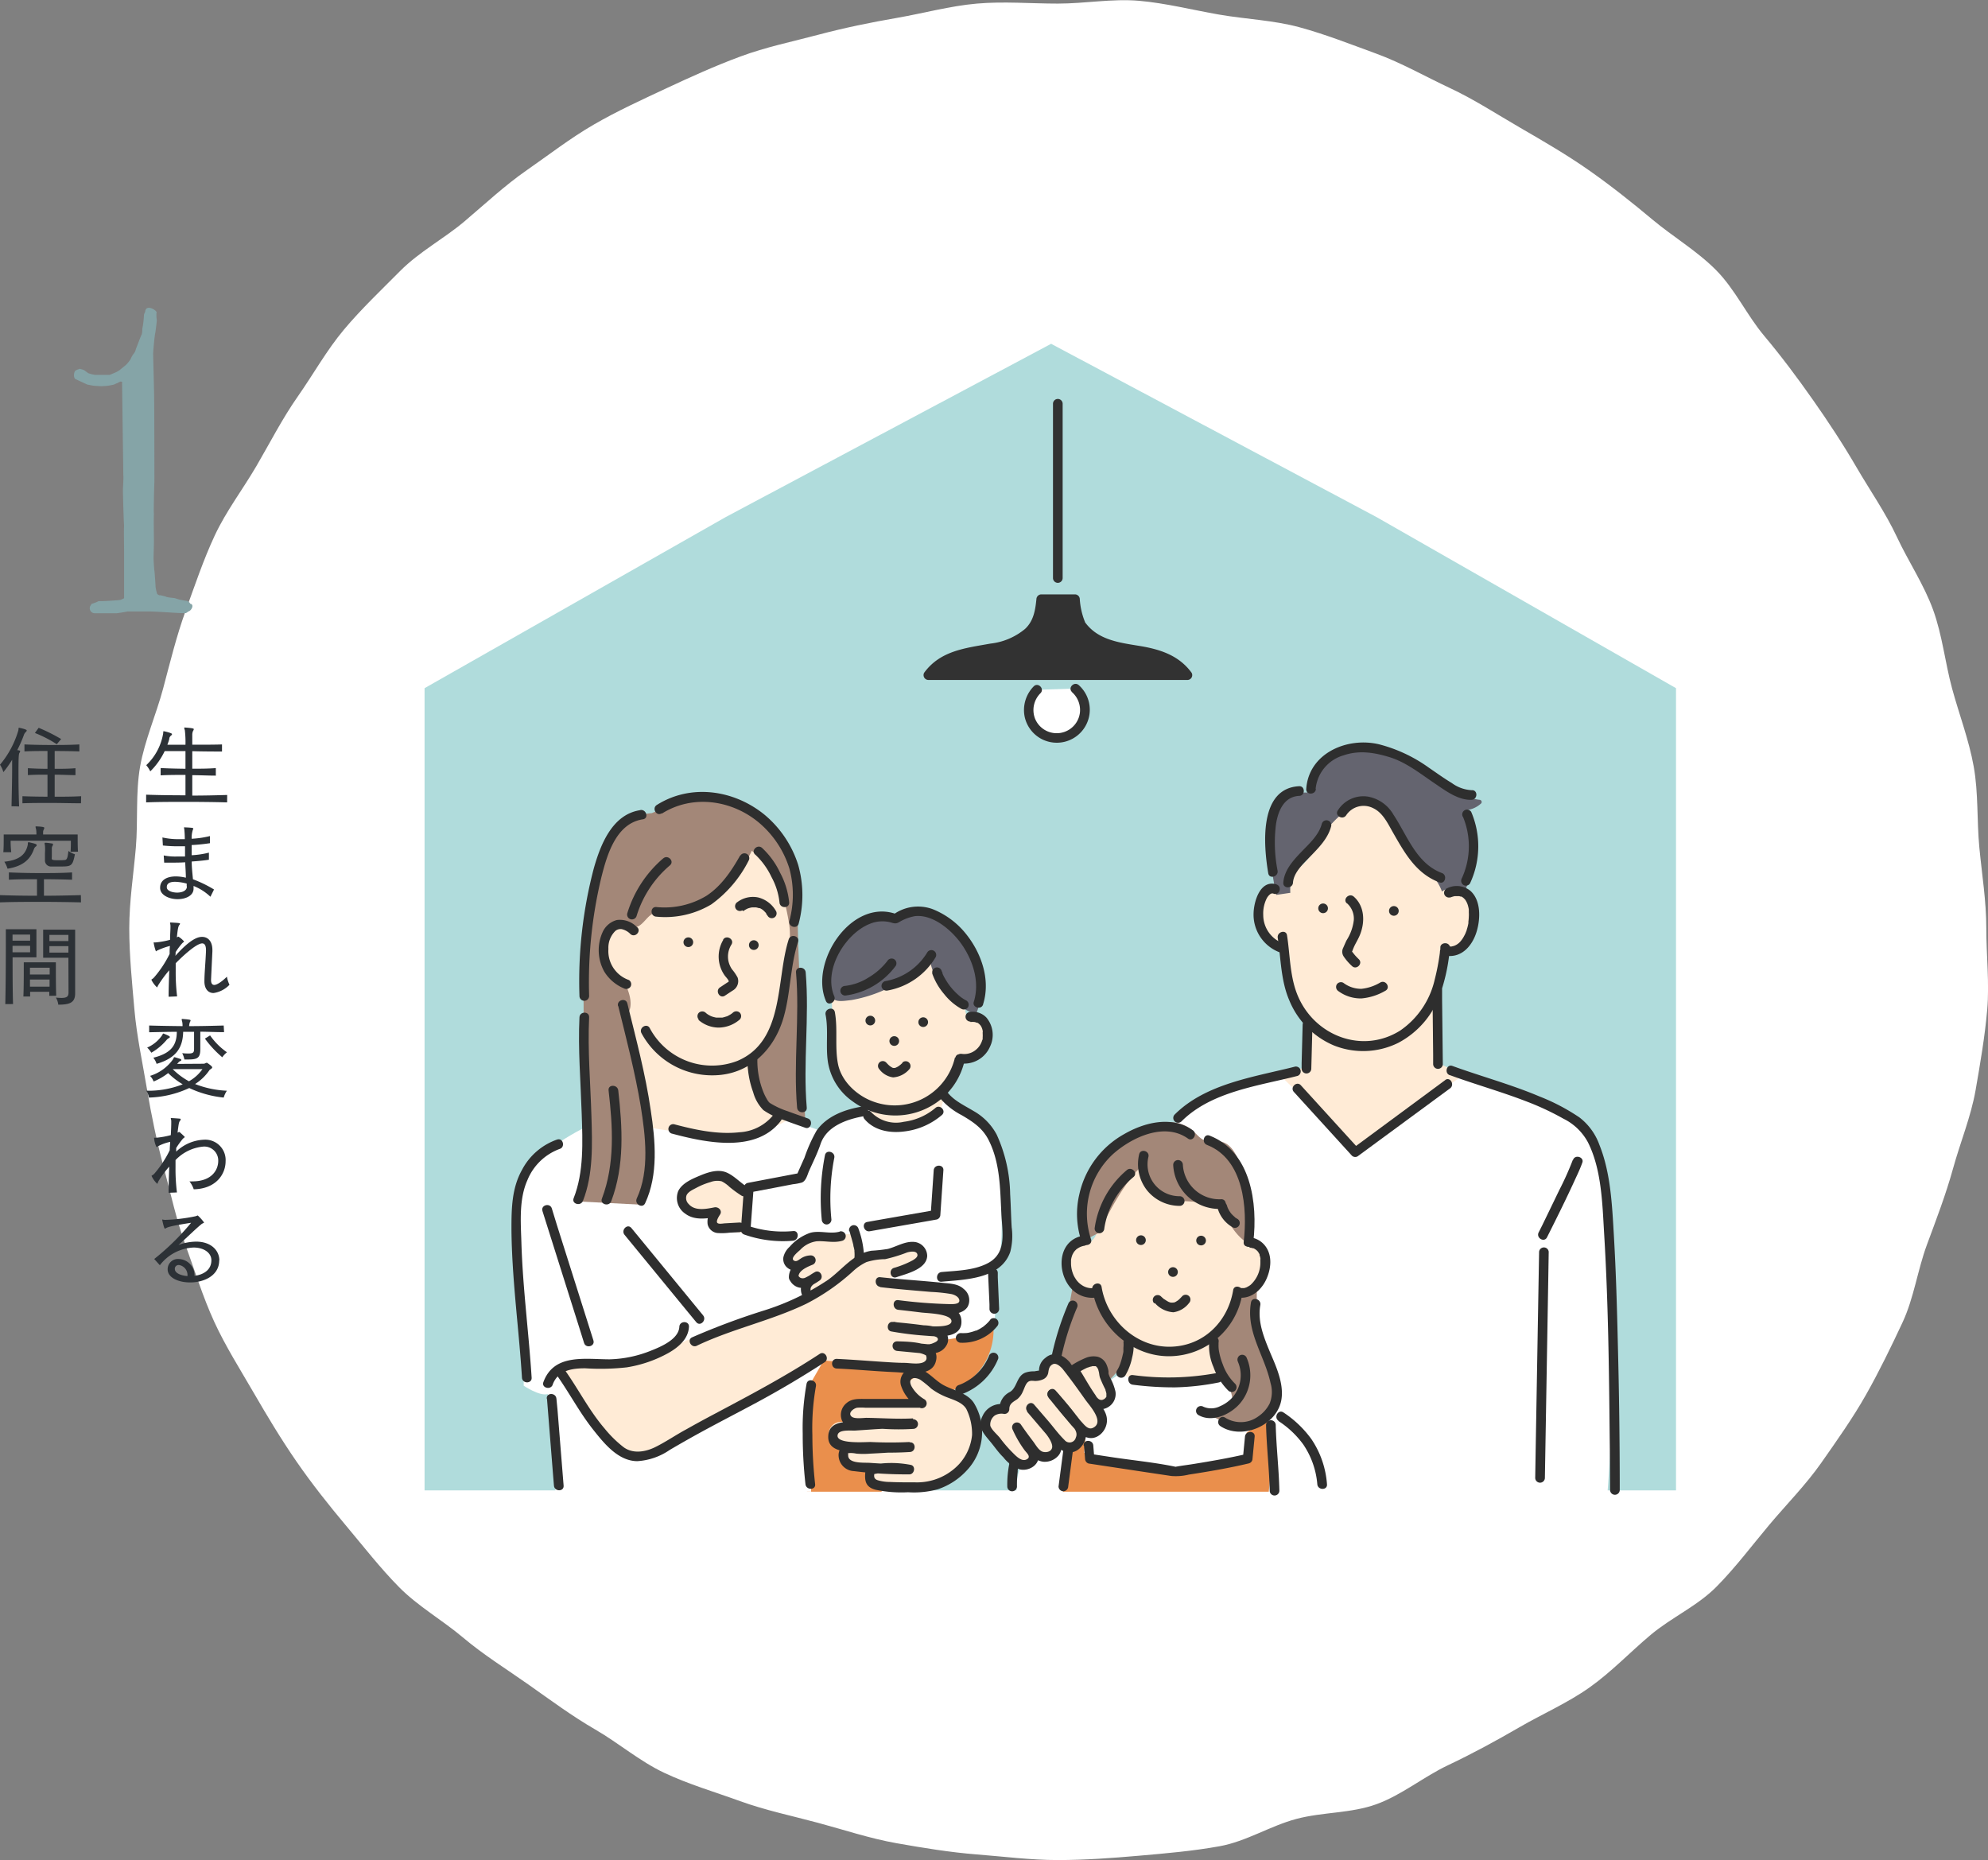 <svg xmlns="http://www.w3.org/2000/svg" viewBox="0 0 353.71 330.94"><rect x="0" y="0" width="353.71" height="330.94" fill="#808080" stroke="none"/><defs><style>.cls-1{fill:#fff;}.cls-2{fill:#b0dcdc;}.cls-3{fill:#323232;}.cls-4{fill:#a38778;}.cls-5{fill:#ea8f4c;}.cls-6{fill:#ffebd6;}.cls-7{fill:#64646f;}.cls-8{fill:#2e2e2e;}.cls-9{fill:#85a4a7;}.cls-10{fill:#2c3136;}</style></defs><g id="レイヤー_2" data-name="レイヤー 2"><g id="background"><path class="cls-1" d="M353.41,165.17c0,4.85.57,9.73.16,14.47s-1.25,9.63-2.07,14.33-2.73,9.29-4,13.9-3,9.11-4.66,13.6-2.31,9.47-4.33,13.8S334.35,244,332,248.16s-5.2,8.17-7.95,12.1-6.2,7.4-9.28,11.07-6,7.58-9.39,11-8,5.45-11.68,8.54-7,6.61-10.9,9.37-8.33,4.68-12.49,7.09S262,312,257.63,314.07s-8.19,5.28-12.72,6.93-9.59,1.38-14.25,2.62-8.9,4-13.66,4.86-9.54,1.27-14.36,1.69-9.59.77-14.44.77-9.67-.63-14.41-1-9.59-1.17-14.29-2-9.33-2.38-13.94-3.62-9.38-2.23-13.87-3.86-9.19-3-13.53-5.05-8.09-5.29-12.24-7.69-8-5.26-11.89-8-8-5.29-11.66-8.38-8-5.55-11.35-8.94-6.35-7.26-9.44-10.94S55.49,264,52.73,260s-5.21-8.09-7.62-12.25-5-8.24-7-12.6-3.42-9-5.07-13.52-2.64-9.2-3.89-13.86-2.21-9.28-3-14-1.82-9.39-2.24-14.21S23,170,23,165.17s.76-9.61,1.17-14.35-.07-9.74.76-14.44,2.86-9.25,4.09-13.86,2.37-9.33,4-13.82,3.17-9.11,5.2-13.45,5-8.21,7.42-12.36,4.6-8.44,7.35-12.36,5.13-8.22,8.21-11.89,6.6-7,10-10.43S79,42.47,82.65,39.38,89.81,33,93.74,30.27s7.74-5.69,11.9-8.1,8.52-4.4,12.88-6.44,8.69-4,13.22-5.68,9.19-2.63,13.86-3.87,9.27-2.18,14-3S169,1.06,173.8.64s9.55,0,14.4,0,9.7-.91,14.44-.5,9.54,1.63,14.24,2.45,9.68,1,14.29,2.25,9.2,3.06,13.69,4.7,8.74,4.08,13.08,6.11,8.38,4.67,12.52,7.07,8.29,4.8,12.21,7.55S290.35,36,294,39.06s7.93,5.57,11.33,9,5.46,8,8.55,11.68,5.91,7.46,8.67,11.39,5.35,7.86,7.76,12,5.16,8.06,7.2,12.42,4.78,8.41,6.43,12.94,2.13,9.39,3.38,14,3,9.14,3.85,13.9.54,9.57,1,14.39S353.41,160.32,353.41,165.17Z"/><polygon class="cls-2" points="187.02 61.17 129.15 91.98 75.54 122.44 75.54 265.17 298.2 265.17 298.2 122.44 244.88 91.98 187.02 61.17"/><path class="cls-1" d="M191.31,122.51l-6.82.22a5,5,0,1,0,6.82-.22Z"/><path class="cls-3" d="M187.35,71.84v31a.86.86,0,0,0,1.72,0v-31a.86.86,0,0,0-1.72,0Z"/><path class="cls-3" d="M192.23,111a17,17,0,0,1-1-4.38h-6a16.8,16.8,0,0,1-1,4.38c-4.55,6.9-14.31,2.38-19.08,9.14h46.1C206.53,113.37,196.78,117.89,192.23,111Z"/><path class="cls-3" d="M193,110.55a12.89,12.89,0,0,1-.88-3.94.87.87,0,0,0-.86-.86h-6a.89.89,0,0,0-.86.86c-.2,2-.51,3.86-2,5.27a11.64,11.64,0,0,1-6.19,2.63c-4.46.81-8.89,1.24-11.78,5.18a.87.87,0,0,0,.74,1.29h46.1a.86.86,0,0,0,.74-1.29c-2.26-3.09-5.59-4.16-9.23-4.76s-7.57-1.06-9.84-4.38c-.62-.9-2.11,0-1.48.87,2.15,3.15,5.45,4.27,9.07,4.87s7.63,1,10,4.27l.74-1.29H165.2l.75,1.29c3.06-4.19,8.6-3.62,13.08-4.93a10.54,10.54,0,0,0,5.53-3.57c1.16-1.51,1.38-3.61,1.57-5.45l-.86.86h6l-.86-.86a15.27,15.27,0,0,0,1.12,4.81C192,112.42,193.43,111.55,193,110.55Z"/><path class="cls-3" d="M190.7,123.12a4.23,4.23,0,0,1,1.43,3.76,4.16,4.16,0,0,1-8,.91,4.23,4.23,0,0,1,1-4.46c.77-.79-.44-2-1.21-1.21a6,6,0,0,0-1.59,5.49,5.87,5.87,0,0,0,3.06,3.91,5.87,5.87,0,0,0,6.55-9.62c-.82-.73-2,.48-1.21,1.22Z"/><path class="cls-1" d="M281.32,200c-2.7-3.2-10-4.85-13.93-6.36-2.95-1.14-9.92-3-9.92-3a33.13,33.13,0,0,1-3.75,4.56l-7.31,6.08c-1.3,1.08-4.94,3.45-4.94,3.45a25.85,25.85,0,0,0-1.75-2.41c-1.54-1.7-3-2.68-4.5-4.39-1.14-1.26-5.26-6.68-5.26-6.68s-3.39.55-8.21,1.86-10.09,1.76-15.13,10.74l4.11,46a39.34,39.34,0,0,0,1.14,9.12c.85,2.95,4.93,6.15,5.07,6.43s69.08,0,69.08,0,2.76-33.88-.55-52.33C284.15,205.75,284,203.18,281.32,200Z"/><path class="cls-4" d="M190.84,229c-1.26,7.09-2.84,14.13-4.74,21.07a16.44,16.44,0,0,0,14-7.93c2.75-4.88,2.22-11.57-1.68-15.6Z"/><path class="cls-5" d="M171.72,232.58a93.13,93.13,0,0,1-20.87,3.81c-2.17.14-4.68.39-5.87,2.21-.75,1.15-.65,3.27-.76,4.63-.69,8.7-.64,22.18-.64,22.18h13.28a53.81,53.81,0,0,0,.34-6.34c-.08-2.84.19-5.94,2.11-8a8,8,0,0,1,3.36-2.08c2.16-.73,4.5-.81,6.65-1.56a11.5,11.5,0,0,0,7.36-12.25Z"/><path class="cls-1" d="M140.33,199.25l-34.25.42c-3.8,1.53-12,6.4-13.28,10.3s-1.38,10-1,14.06c.59,6.45,1.5,22.1,1.37,22.51,0,0,2.85,1.93,4.29,1.49.92,5.78,1.36,17.38,1.36,17.38h45.5l-.45-18.7,2.49-4.31,9.55-17.33-4-21.91Z"/><path class="cls-4" d="M142.05,168.83c-.16-4,0-8.69-1-12.57s-1.13-7.45-4.35-9.85c-4.63-3.46-5.37-4.63-11.15-4.64-2.88,0-9.57,2.9-9.57,2.9a10.77,10.77,0,0,0-9.62,8.08c-3.27,10.94-2.39,19.27-2.54,31.15-.07,5.38.07,14.45.6,19.8.33,3.3-1.82,10.05-1.82,10.05l11.88.61s1.52-8.07.91-5.33.1-5.24-.61-8.68c8.46-.85,20-.55,28.47-1.4Q142.64,183.89,142.05,168.83Z"/><path class="cls-6" d="M133.55,188.25c2.79-2.06,5.38-8.32,5.43-10.42.14-6.9,2.28-8.78,1.32-14.09s-2.34-9-6.53-12.37a20.57,20.57,0,0,1-14.91,11.4l-1.9-.31c-1.64-.26-2.4,2.43-4.06,2.53a7.28,7.28,0,0,1-1.94-.53,3.08,3.08,0,0,0-3.29,2,5.65,5.65,0,0,0,.19,4.08c.49,1.3,2.79,3.25,3.39,4.51,1.77,3.75.52,5.13.52,5.13s.56,9.85,2,13.81a43.07,43.07,0,0,1,1.31,6.52s18.57,3.87,25.66-1.69c-2.47-1.56-5.58-3.23-5.58-3.23S131.86,189.49,133.55,188.25Z"/><path class="cls-1" d="M165.88,194.29l.23,0-.6-1A9.32,9.32,0,0,0,165.88,194.29Z"/><path class="cls-6" d="M124,209.91a3.79,3.79,0,0,0-2.17,4.68,3,3,0,0,0,4.7,1.12,2.21,2.21,0,0,0,.93,2.67,6.4,6.4,0,0,0,3,.82l1.86.21.92-8.26a31.7,31.7,0,0,1-3.58-.87C127.76,209.74,125.76,209.19,124,209.91Z"/><path class="cls-1" d="M165.88,194.29l-10.75,1.62a4.28,4.28,0,0,1-2.93,2.65,26.81,26.81,0,0,0-3.88,1.31c-3.75,2-4.18,7.57-7.62,10.1-2.13,1.57-4.84,1.64-7.52,1.18l-.92,8.26,10.22,1.14a1.85,1.85,0,0,0-.88.53c3.83-1.05,10.15-2,10.15-2l.87,5.15s-1.84,11.57-1.22,11.9c3.3,1.71,8.81,2.43,11.43,2.52s9.75-.18,14.15-3.18l.36-10.16s.92-2,.88-7.22.28-12.83-3-16.9C172.68,198.1,168.75,197.06,165.88,194.29Z"/><path class="cls-6" d="M141.6,221.08a2.81,2.81,0,0,0-.65,2.36c.21,1.18.18,3.48.9,4.44s2.22.71,2.3,1.9a90.85,90.85,0,0,1,9.61-.28c.17-3.74-1.7-10.05-1.7-10.05A77,77,0,0,0,141.6,221.08Z"/><path class="cls-6" d="M172.05,249.85c-.64-1.28-2.52-1.43-3.6-2.34s-2-2.42-3.28-2.7a3.46,3.46,0,0,0-3.6,1.25,2.22,2.22,0,0,0,1.1,3.28,62.49,62.49,0,0,0-9.17.7,4.8,4.8,0,0,0-2.43.88,1.7,1.7,0,0,0-.36,2.32,2.2,2.2,0,1,0-.48,4.05c-.77,1.12,0,2.75,1.24,3.36a7.18,7.18,0,0,0,4,.34,1.32,1.32,0,0,0-.09,1.89,3.46,3.46,0,0,0,1.89.93c3.76.89,7.92.73,11.23-1.25a9.44,9.44,0,0,0,4.52-9.81A10.51,10.51,0,0,0,172.05,249.85Z"/><path class="cls-6" d="M223.85,222.07c-.72-.38-1.54-.52-2-1.18s-1.24-.61-1.25-1.29a15.18,15.18,0,0,0-5.32-11.09l-10.86-4.12a11.88,11.88,0,0,0-6.2,5.43,25.27,25.27,0,0,0-2.67,7.93c-.24,1.3-.61,2.82-1.83,3.32a15.4,15.4,0,0,1-1.92.33,3.18,3.18,0,0,0-2.22,2.8,4.82,4.82,0,0,0,1.26,3.48,27.7,27.7,0,0,0,3.39,2.8,23.78,23.78,0,0,1,3.86,4.55,14.29,14.29,0,0,1,2.34,4.21c.44,1.55-.57,4.95-1.66,6.15a50.78,50.78,0,0,0,18.44.06c-1-2-2-4.29-1.33-6.43.57-1.71,2.15-2.9,2.9-4.54a8.19,8.19,0,0,1,1.06-2.16,7,7,0,0,1,2.22-1.25,5.44,5.44,0,0,0,3-3.91C225.35,225.47,225.35,222.88,223.85,222.07Z"/><path class="cls-4" d="M217.17,203.11c-.92-.17-1.92.12-2.81-.2s-1.53-1.23-2.28-1.88a6.29,6.29,0,0,0-4.56-1.34,11.83,11.83,0,0,0-4.6,1.51,19,19,0,0,0-8,7.93,14.94,14.94,0,0,0-1.12,11.1l1.68-.87c1.78-3.67,4.74-9.27,7.77-12-.06,1.5,2.15,5.2,3.53,5.77a9.2,9.2,0,0,0,4,.59c1.5,0,6.36.59,6.36.59s1.78,5.19,5,6.95a39.79,39.79,0,0,0-1.4-13.67C220.15,205.65,219.14,203.48,217.17,203.11Z"/><path class="cls-1" d="M225.61,250.45c-1.38-.82-8-6.24-8-6.24-6.39,1.93-12.45,2.56-18.37.23,0,0-8.83,5.69-13.69,10.57-2.69,2.71-5,6.59-4.66,10.4,0,0,50.52.15,54.27,0a15.14,15.14,0,0,0-2.83-8.6A24.47,24.47,0,0,0,225.61,250.45Z"/><path class="cls-5" d="M221.82,254.87a16.77,16.77,0,0,0-.32,4.64c-4.06,1.22-8.25,2.46-12.47,2.06-1.12-.1-11.87-2.23-16.13-3.08l.24-2.88-2.15.85-1.17.11-.69,8.84h36.61l.31-3-.48-9.91Z"/><path class="cls-4" d="M223.73,236.2c-.15-1.09-.12-6.71-.12-6.71l-3.53,1.3-3.85,7.12a13,13,0,0,0,1.49,6.77,11.63,11.63,0,0,1,1.63,4.68,5.45,5.45,0,0,1-4.57,2.27c.2-.12,4.39,2.27,4.94,2.23a10.57,10.57,0,0,0,4.6-1.29c2-1.44,2.54-4.77,2.23-7.18C226.18,242.41,224.12,239.18,223.73,236.2Z"/><path class="cls-6" d="M257.36,158.88s-2.21-5.51-5.81-8.39c-4-3.22-5.59-8.11-9.86-8.55l-4.06,2.74c-2,.73-3,4.37-3.83,6.36s-2.42,3.17-4.06,4.6a29.78,29.78,0,0,1-3.83,3.07c-1.36.83-1.7,3.23-1.62,4.82.22,4.61,4,4.83,4,4.83a38.36,38.36,0,0,0,1.48,7.88c.77,2,1.08,3.48,2.42,5.15,1.75,2.19.21,8.33.21,8.33L228,191.58s7.77,7.38,11,11.18c.55.66.78,2.05,1.64,2.08.64,0,1.56-1,2.08-1.32,6.18-4.12,17.65-12.27,17.65-12.27l-3.95-1.86-.22-7.67s.3-4.8.21-7.35a28.14,28.14,0,0,1,1-4.61,4,4,0,0,0,3.82-2.43c.77-2.08,1.59-6.18.12-7.86S257.36,158.88,257.36,158.88Z"/><path class="cls-7" d="M263.26,142.3c-4.19-.36-10.38-6.77-14.5-8.07-4.54-1.44-9.57-1.48-13.76,2L232.59,141c-5,0-6.32,4-6.68,7.56s1.17,10.66,1.17,10.66l2.5-.37a7.22,7.22,0,0,1,2.06-5.58,31.23,31.23,0,0,0,4.33-5.59c4.38-5.31,7.95-6.12,11.17-2,0,0,2.42,5.69,4,6.76,4.49,2.94,5.41,6.18,5.41,6.18a3.7,3.7,0,0,1,4.16-.11s3-8.27.36-14.39a4.59,4.59,0,0,0,2.37-1.1A.39.39,0,0,0,263.26,142.3Z"/><path class="cls-6" d="M122.27,238.37c-.28.13-.33.17-.19.14C122.37,238.35,122.46,238.29,122.27,238.37Z"/><path class="cls-6" d="M165.46,228.63c-2.1-.06-5.52-.09-7.3-1.19,1.18-.43,5.06-1.62,5.89-2.56s.41-1.9-.47-2.81c-.73-.76-4.28.71-5.34.85-2.54.33-4.18,0-6.77,1.27s-10.12,7.52-10.12,7.52-18,6.52-19.27,6.8c-1.42.78-7.71,4-10.58,4.27-3.47.37-12.18.65-12.18.65s4.28,6.54,6.18,9.28,3.86,5.72,6.65,6.37c8.43-.56,14.07-6.57,27.47-13.83l4.43-1.74,2.79-1.43s14.33,1.21,16.19,1.16c4-.13,2.36-3.29,2.36-3.29a24.58,24.58,0,0,0,3-2.91c1.37-1.76,3.72-4.38,2.66-6.35S167.56,228.69,165.46,228.63Z"/><path class="cls-6" d="M172.48,181.32c-.78.31-1.12-4.47-1.33-5.55a10.24,10.24,0,0,0-14.1-7.42c-3.51.47-6.4,3.65-9,8-.19,2.78.41,7.31.1,10.59-.27,2.77.92,5.14,3.65,7.78.69.66,2.44,1.21,3,2.15.39.66-.16,1.44.18,2.06,2,3.52,12.35.06,12.46-1.78l.94-3.28c.76.88,1.59-1.31,2.25-4.77,1.84.29,5.14-2.17,5.06-4C175.48,180.57,173.89,180.76,172.48,181.32Z"/><path class="cls-7" d="M169.74,165.18A8,8,0,0,0,159,163.36c-1.42-1-4,.21-5.52,1a13.58,13.58,0,0,0-3.85,3.48,12.56,12.56,0,0,0-2.37,3.57c-.51,1.34-.35,4.7.49,5.86s2.21.82,3.75.66a24.72,24.72,0,0,0,6-1.87c3.17-1.55,4.62-2,8-5.15.57,4,4.35,8.19,8.14,9.61,1.07-2.69,1.53-6.38.49-9.08Z"/><path class="cls-6" d="M190.06,243.41l-.3-.38c-1.57-2-2.89-1.36-3.74-.2-.65.88.13,1.5-.89,1.87-.85.31-1.77,0-2.56.4s-1.29,2.9-2.27,3.25a2.44,2.44,0,0,0-1.58,2.36,2.78,2.78,0,0,0-2.76,1c-1.53,2.39-.29,2.46,1.78,5.32a20.25,20.25,0,0,0,2.56,2.76c2.07,2.07,4.63-.1,3.25-1.57a19.68,19.68,0,0,1-2.66-4.34s2.34,3.3,3.35,4.53c1.38,1.68,4,.42,3.79-.93a5.77,5.77,0,0,0-1-2.52c-.6-.84-3.64-4.43-3.64-4.43l5.22,6.11c2.27,2.66,4.53-.79,3.65-2.27-.24-.39-.58-.88-1-1.4a15.17,15.17,0,0,0,1.56,1.6c2,1.58,4.34-1.18,2.86-3.35l-1-1.43a2.54,2.54,0,0,0,2.59-.74c1.2-1.49-.88-3.08-1.21-4.54C195.64,241.25,193.06,241.91,190.06,243.41Z"/><path class="cls-8" d="M203,219.79a.86.86,0,0,0,0,1.72A.86.86,0,0,0,203,219.79Z"/><path class="cls-8" d="M213.7,219.86a.86.86,0,0,0,0,1.72A.86.86,0,0,0,213.7,219.86Z"/><path class="cls-8" d="M205.47,231.83a4.8,4.8,0,0,0,3.3,1.65,4.26,4.26,0,0,0,2.79-1.65.88.88,0,0,0,0-1.22.86.86,0,0,0-1.21,0c-.17.19-.35.37-.53.55l-.24.21-.07,0,.06,0a.5.5,0,0,1-.12.08l-.25.16-.12.06c-.14.07,0,0,0,0s-.2.07-.26.09a.3.3,0,0,0-.13,0c.14-.06.16,0,0,0a2.08,2.08,0,0,1-.25,0c-.18,0,.2.05,0,0l-.13,0-.3-.09c-.15-.05.1,0,0,0l-.14-.07a5.79,5.79,0,0,1-.67-.42l-.05,0-.16-.14c-.14-.12-.28-.24-.41-.37a.86.86,0,0,0-1.22,1.22Z"/><path class="cls-8" d="M212.2,201.09c-3.67-2.62-8.56-1.41-12.17.68a16.29,16.29,0,0,0-8,10.75,15.13,15.13,0,0,0,.43,8.43c.38,1,2,.58,1.66-.46A14.44,14.44,0,0,1,198,205.36c3.35-3,9.18-5.76,13.36-2.79.9.64,1.76-.85.86-1.48Z"/><path class="cls-8" d="M192.52,219.89c-4.7,1-4.56,7.44-1.24,10a5.09,5.09,0,0,0,3.44,1,.89.89,0,0,0,.86-.86.87.87,0,0,0-.86-.86,3.24,3.24,0,0,1-2.23-.52,3.56,3.56,0,0,1-.82-.73,1.74,1.74,0,0,1-.26-.35,4.76,4.76,0,0,1-.34-.57,5.37,5.37,0,0,1-.51-2.13c0-.19,0-.38,0-.57s0-.11,0-.16,0,.16,0,0l.06-.31c.05-.18.1-.35.16-.52s0,0,0,0l.06-.14.15-.27c.06-.09.11-.18.17-.26-.09.13.11-.12.14-.15l.22-.22.12-.11c.11-.09-.16.11.05,0a2.85,2.85,0,0,1,1.23-.51c1.08-.24.62-1.9-.46-1.66Z"/><path class="cls-8" d="M222.39,222l.19,0,.28.08.12,0a2.1,2.1,0,0,1,.3.15l.21.14c-.15-.11.07.06.1.09a1.37,1.37,0,0,1,.17.17l.09.11c.08.09-.1-.17,0,0s.17.28.25.42,0,0,0,0l0,.14.09.27.06.29s.05.26,0,.18,0,.14,0,.18,0,.23,0,.35a5.36,5.36,0,0,1-1.71,4l-.12.1c-.12.1.05,0,0,0l-.25.16-.29.16-.14.07c.08,0,.08,0,0,0l-.31.1c-.05,0-.37.07-.18,0a3.18,3.18,0,0,1-.69,0,.87.87,0,0,0-.86.86.88.88,0,0,0,.86.86c2.1.18,3.85-1.38,4.7-3.17s1.16-4.11,0-5.83a4,4,0,0,0-3-1.75.87.87,0,0,0-.86.86.89.89,0,0,0,.86.86Z"/><path class="cls-8" d="M194.34,229.4c1.09,6.6,7,12,13.81,11.9A13.25,13.25,0,0,0,221.07,230c.18-1.08-1.48-1.55-1.66-.46-.95,5.69-5.35,10-11.26,10.07-6.07.07-11.19-4.77-12.15-10.63-.18-1.09-1.84-.63-1.66.45Z"/><path class="cls-8" d="M214.74,203.7c6.59,2.55,7.23,11.33,6.54,17.28-.13,1.1,1.59,1.09,1.71,0,.81-6.89-.4-16.07-7.79-18.94-1-.39-1.48,1.27-.46,1.66Z"/><path class="cls-8" d="M208.7,225.46a.86.86,0,0,0,0,1.72A.86.86,0,0,0,208.7,225.46Z"/><path class="cls-8" d="M200.48,208.19a16.48,16.48,0,0,0-5.72,10.37.86.86,0,0,0,.86.86.89.89,0,0,0,.86-.86,14.79,14.79,0,0,1,5.21-9.16c.83-.73-.38-1.94-1.21-1.21Z"/><path class="cls-8" d="M227.45,252.82a16.61,16.61,0,0,1,4.41,4.15,14.76,14.76,0,0,1,2.52,7.11c.1,1.09,1.82,1.1,1.72,0a16.42,16.42,0,0,0-2.75-8,19.07,19.07,0,0,0-5-4.78c-.92-.61-1.78.87-.87,1.49Z"/><path class="cls-8" d="M215.18,238.37a9.33,9.33,0,0,0,.73,4.86,10.9,10.9,0,0,0,2.64,4.19.88.88,0,0,0,1.21,0,.87.87,0,0,0,0-1.22,8.94,8.94,0,0,1-2.19-3.43,12.08,12.08,0,0,1-.65-2.2,5.27,5.27,0,0,1-.11-.91,3.84,3.84,0,0,1,0-.48,1.77,1.77,0,0,1,0-.23c0-.18,0,.07,0-.12a.89.89,0,0,0-.6-1.06.86.86,0,0,0-1,.6Z"/><path class="cls-8" d="M179.57,260.47a18.71,18.71,0,0,0-.35,4,.86.86,0,1,0,1.72,0,18.79,18.79,0,0,1,.13-2.6l0-.24c0-.11,0,.23,0,.06v-.09l.06-.37c0-.12,0-.23.05-.34a.86.86,0,0,0-1.65-.45Z"/><path class="cls-8" d="M199.88,238.66a5.43,5.43,0,0,1,0,1.14c0,.12,0,.24,0,.36s0,.23,0,.11,0,.12,0,.11c0,.26-.09.51-.14.75a13.18,13.18,0,0,1-.43,1.52c-.05.11-.09.23-.13.34s0-.08,0,0a1.42,1.42,0,0,1-.08.18,6.19,6.19,0,0,1-.36.67.86.86,0,0,0,1.49.86,10.27,10.27,0,0,0,1.2-3.16,9.06,9.06,0,0,0,.26-2.93.89.89,0,0,0-.86-.86c-.42,0-.92.38-.86.86Z"/><path class="cls-8" d="M201.56,246.37a57.26,57.26,0,0,0,7.51.47,44,44,0,0,0,7.76-.87c1.09-.21.63-1.87-.45-1.66a47.23,47.23,0,0,1-14.82.34c-1.09-.13-1.08,1.59,0,1.72Z"/><path class="cls-8" d="M192.87,257.22l.19,2.34a.89.89,0,0,0,.63.83l9.79,1.48,4.94.74a9.86,9.86,0,0,0,3.1-.25c3.58-.55,7.17-1.16,10.7-2a.87.87,0,0,0,.63-.83l.38-3.93c.1-1.1-1.62-1.09-1.72,0l-.38,3.93.63-.83c-3.12.72-6.28,1.27-9.45,1.78-1,.16-2,.28-3,.46s.43.16-.28,0c-3.6-.74-7.32-1.1-11-1.65l-3.95-.6.63.83-.19-2.34c-.08-1.09-1.8-1.1-1.72,0Z"/><path class="cls-8" d="M202.68,205.38a7.56,7.56,0,0,0,1.43,6.44,7.49,7.49,0,0,0,5.78,2.73.86.86,0,0,0,0-1.72,5.67,5.67,0,0,1-5.56-7c.26-1.07-1.4-1.53-1.65-.45Z"/><path class="cls-8" d="M208.74,207.26a8.22,8.22,0,0,0,8.53,7.83c1.1,0,1.1-1.76,0-1.72a6.52,6.52,0,0,1-6.81-6.11.86.86,0,0,0-1.72,0Z"/><path class="cls-8" d="M131.69,152.21c-1.53,2.72-3.36,5.45-6,7.17a14.42,14.42,0,0,1-8.93,2c-1.11-.07-1.1,1.65,0,1.71a16,16,0,0,0,9.8-2.18,21.56,21.56,0,0,0,6.64-7.79.86.86,0,0,0-1.49-.87Z"/><path class="cls-8" d="M117.77,144.75c5.44-3.43,12.42-2.44,17.27,1.62a17.44,17.44,0,0,1,5.41,8.16,17.92,17.92,0,0,1,0,9.31c-.25,1.08,1.41,1.54,1.66.46a19.73,19.73,0,0,0-.09-10.4,19.11,19.11,0,0,0-6.06-9c-5.43-4.38-13.06-5.49-19.1-1.68-.93.59-.07,2.08.87,1.48Z"/><path class="cls-8" d="M132.24,162.11a4,4,0,0,1,.68-.41l.16-.08c-.11,0,0,0,0,0l.38-.11.35-.07c-.12,0-.08,0,0,0H134c.11,0,.23,0,.34,0s.26,0,0,0l.17,0,.34.08.17.06.1,0,.09,0,.2.11a3.28,3.28,0,0,1,.31.2l0,0,.15.13.28.28.16.18c.1.11,0,0,0,.06s.18.27.27.4a.86.86,0,0,0,1.17.31.86.86,0,0,0,.31-1.17,5.06,5.06,0,0,0-3.18-2.41,4.63,4.63,0,0,0-3.67.82.87.87,0,0,0-.31,1.17.86.86,0,0,0,1.17.31Z"/><path class="cls-8" d="M134.12,167.29a.86.86,0,0,0,0,1.72A.86.86,0,0,0,134.12,167.29Z"/><path class="cls-8" d="M122.47,166.78a.86.86,0,0,0,0,1.72A.86.86,0,0,0,122.47,166.78Z"/><path class="cls-8" d="M128.69,167.21a5.81,5.81,0,0,0,.26,6.36c.16.22.72.81.7,1s-.1.15-.23.23l-1.31.87c-.92.6-.06,2.09.87,1.48l1.33-.88a1.93,1.93,0,0,0,.93-2.34,8.25,8.25,0,0,0-1-1.47,4.2,4.2,0,0,1-.62-1.4,4,4,0,0,1,.52-3c.58-.94-.9-1.81-1.49-.87Z"/><path class="cls-8" d="M124.24,181.43a5.5,5.5,0,0,0,3.68,1.4,5.82,5.82,0,0,0,3.7-1.44.88.88,0,0,0,0-1.22.9.9,0,0,0-1.22,0,3.11,3.11,0,0,1-.55.39l-.33.18-.21.1c.08,0,0,0-.05,0a6.09,6.09,0,0,1-.73.21l-.18,0c-.14,0,.12,0,0,0l-.4,0h-.35l-.18,0h0a6.17,6.17,0,0,1-.74-.19l-.21-.08,0,0-.32-.17a2.89,2.89,0,0,1-.59-.42.9.9,0,0,0-1.22,0,.88.88,0,0,0,0,1.22Z"/><path class="cls-8" d="M103.1,181c-.27,5.73.22,11.47.4,17.2.16,4.93.41,10.33-1.44,15-.4,1,1.26,1.48,1.66.46,1.85-4.69,1.66-10.12,1.51-15.06-.17-5.86-.69-11.73-.41-17.6.05-1.11-1.67-1.1-1.72,0Z"/><path class="cls-8" d="M113.93,144.14c-5,.74-7.1,6.15-8.3,10.44a78.76,78.76,0,0,0-2.53,22.62.86.86,0,0,0,1.72,0,79.65,79.65,0,0,1,2.15-21c1-4,2.6-9.71,7.42-10.43,1.09-.16.62-1.81-.46-1.65Z"/><path class="cls-8" d="M140.33,167.13c-2.3,7.17-.69,18.06-9.12,21.62a12.55,12.55,0,0,1-15.59-5.8c-.49-1-2-.12-1.49.87a14.25,14.25,0,0,0,12.83,7.5c6.27-.07,10.79-4.46,12.46-10.3,1.26-4.4,1.16-9.06,2.57-13.44.34-1.05-1.32-1.5-1.66-.45Z"/><path class="cls-8" d="M99.18,202.73a11.21,11.21,0,0,0-6.29,5.39C91.05,211.4,91,215,91,218.7c.07,8.84,1.32,17.61,1.87,26.42.07,1.1,1.79,1.1,1.72,0-.51-8-1.58-16-1.82-24-.11-3.65-.46-7.73,1.07-11.15a9.86,9.86,0,0,1,5.76-5.56c1-.32.6-2-.46-1.66Z"/><path class="cls-8" d="M98.33,246.36c.93-2.54,3.39-2.92,5.81-2.91a42.18,42.18,0,0,0,7.37-.17,22.54,22.54,0,0,0,7.44-2.57c1.75-1,3.53-2.48,3.63-4.65.06-1.1-1.66-1.1-1.71,0-.11,2.22-3.28,3.55-5,4.23a21,21,0,0,1-7.41,1.56c-4.37,0-9.9-1.07-11.78,4.06-.38,1,1.28,1.48,1.66.45Z"/><path class="cls-8" d="M111.12,219.7l11.17,13.61,1.59,1.93c.7.86,1.91-.37,1.22-1.21l-11.17-13.61-1.59-1.93c-.7-.86-1.91.36-1.22,1.21Z"/><path class="cls-8" d="M98.78,244.27c2.38,3.28,4.22,6.89,6.74,10.07,1.94,2.45,4.45,5.6,7.85,5.63a11.36,11.36,0,0,0,5.79-2q2.84-1.67,5.73-3.25c3.23-1.76,6.5-3.44,9.74-5.18q6.19-3.34,12.09-7.17c.92-.61.06-2.09-.87-1.49-6.09,4-12.46,7.36-18.86,10.76q-2.46,1.3-4.89,2.67c-1.86,1-3.65,2.24-5.56,3.18-1.75.85-3.92,1.21-5.58,0a20.66,20.66,0,0,1-3.4-3.34c-2.83-3.3-4.75-7.21-7.29-10.71-.65-.89-2.14,0-1.49.86Z"/><path class="cls-8" d="M164.26,181a.86.86,0,0,0,0,1.72A.86.86,0,0,0,164.26,181Z"/><path class="cls-8" d="M154.85,180.72a.86.86,0,0,0,0,1.72A.86.86,0,0,0,154.85,180.72Z"/><path class="cls-8" d="M160.55,189.13l-.32.29-.14.11,0,0a2.28,2.28,0,0,1-.53.34l-.12.06c-.17.09.18-.06,0,0l-.22.08-.14,0c-.14,0,.18,0,.08,0h-.23s-.17,0,0,0,0,0,0,0a1.41,1.41,0,0,1-.22-.06c-.1,0,.19.09.06,0a.67.67,0,0,1-.12-.06,1,1,0,0,1-.19-.12.5.5,0,0,0-.12-.08c.06,0,.15.12,0,0l-.22-.19c-.16-.15-.3-.3-.45-.46a.85.85,0,0,0-1.21,0,.87.87,0,0,0,0,1.21,3.72,3.72,0,0,0,2.45,1.44,4.2,4.2,0,0,0,2.87-1.44.86.86,0,0,0-1.22-1.21Z"/><path class="cls-8" d="M166.13,208.22l-.54,7.92.63-.82-10.4,1.82-1.51.27c-1.09.19-.63,1.85.46,1.65l10.4-1.82,1.51-.27a.88.88,0,0,0,.63-.83l.54-7.92c.08-1.1-1.64-1.1-1.72,0Z"/><path class="cls-8" d="M239.68,160.73a3.65,3.65,0,0,1,1.19,3,8.49,8.49,0,0,1-1.28,3.56c-.23.46-.42.95-.64,1.42a1.52,1.52,0,0,0,.16,1.52,9.42,9.42,0,0,0,1.44,1.65c.79.77,2-.44,1.22-1.21-.2-.19-.38-.38-.56-.57s-.73-.89-.71-.89-.18.4,0,.17a1.35,1.35,0,0,0,.18-.36,9.28,9.28,0,0,1,.37-.86c.3-.59.64-1.16.89-1.77.95-2.28.9-5.13-1.07-6.86-.83-.73-2.05.48-1.22,1.21Z"/><path class="cls-8" d="M248,161.21a.86.86,0,0,0,0,1.72A.86.86,0,0,0,248,161.21Z"/><path class="cls-8" d="M235.41,160.75a.86.86,0,0,0,0,1.72A.86.86,0,0,0,235.41,160.75Z"/><path class="cls-8" d="M245.61,174.79a8.18,8.18,0,0,1-3.37,1.14,5.21,5.21,0,0,1-3.23-1.07.88.88,0,0,0-1.18.31.89.89,0,0,0,.31,1.18,6.71,6.71,0,0,0,4.1,1.29,10.17,10.17,0,0,0,4.24-1.36c1-.52.11-2-.87-1.49Z"/><path class="cls-8" d="M256.28,168.85c-.09-.23,0-.24,0-.07a4.76,4.76,0,0,0-.1.77,41.25,41.25,0,0,1-.93,4.81,15.05,15.05,0,0,1-6.13,9c-6.68,4.19-15.06,1-18.13-6-1.51-3.43-1.43-7.3-2-10.95-.16-1.09-1.82-.63-1.65.46.57,3.75.54,7.62,2.07,11.15a14.76,14.76,0,0,0,7.95,8,14.06,14.06,0,0,0,11.43-.48,15.63,15.63,0,0,0,7.51-8.84,32.42,32.42,0,0,0,1.52-6.6,3.83,3.83,0,0,0,.15-1.71c-.37-1-2-.59-1.65.45Z"/><path class="cls-8" d="M227.1,157.34c-2.87-.86-4,3-4.06,5.12a7.17,7.17,0,0,0,4.69,7c1.05.36,1.5-1.3.46-1.66a5.37,5.37,0,0,1-3.43-5,6,6,0,0,1,.58-2.88,2.26,2.26,0,0,1,.64-.81.59.59,0,0,1,.66-.09c1.06.32,1.51-1.34.46-1.66Z"/><path class="cls-8" d="M258,159.7a4.81,4.81,0,0,1,.84-.26l.2,0c.15,0-.21,0,0,0s.29,0,.43,0h.14c-.2,0-.05,0,0,0l.28.08c.22,0-.05-.06.14,0l.31.19c-.19-.13.07.07.11.11l.21.22s.09.13,0,0a.91.91,0,0,1,.11.16c.06.09.11.19.16.28s.17.36.09.17l.12.33a7,7,0,0,1,.19.79l0,.15c0,.24,0-.12,0,0a2.16,2.16,0,0,1,0,.35,6.61,6.61,0,0,1,0,.89,7.78,7.78,0,0,1-.07.82c0-.17,0,.21,0,.26s-.05.27-.08.41a7.76,7.76,0,0,1-.22.79c0,.13-.09.26-.13.39l-.06.15c0,.09,0,.1,0,0l-.06.15c-.11.21-.21.42-.33.62s-.13.22-.21.33l-.13.18c.09-.12,0,0-.05.06a2.8,2.8,0,0,1-1.13.91s-.15.06,0,0l-.22.08-.37.09c-.23,0,.12,0,0,0h-.25c-.08,0-.47,0-.3,0a.87.87,0,0,0-1,.6.84.84,0,0,0,.6,1.05c2.87.4,4.75-1.94,5.46-4.48.63-2.2.71-5.4-1.16-7.07a3.85,3.85,0,0,0-4.06-.5.89.89,0,0,0-.6,1.06.87.87,0,0,0,1.06.6Z"/><path class="cls-8" d="M257.15,192.16l-16.4,12.11,1,.13-10.3-11.31c-.75-.82-2,.4-1.22,1.21l10.3,11.31a.86.86,0,0,0,1,.14L258,193.64c.88-.65,0-2.14-.87-1.48Z"/><path class="cls-8" d="M230.43,189.77c-7.31,1.86-15.9,3-21.45,8.55a.86.86,0,0,0,1.21,1.22c5.31-5.34,13.71-6.33,20.69-8.12a.86.86,0,0,0-.45-1.65Z"/><path class="cls-8" d="M231.77,182.32l-.18,6.81,0,1a.86.86,0,0,0,1.72,0l.18-6.81,0-1a.86.86,0,0,0-1.72,0Z"/><path class="cls-8" d="M254.87,176.06l.12,11.58,0,1.67a.86.86,0,0,0,1.72,0l-.13-11.58,0-1.67a.86.86,0,0,0-1.71,0Z"/><path class="cls-8" d="M172.66,181.84a3.14,3.14,0,0,1,.75,0c-.16,0,.15,0,.18.05s.33.12.17,0l.27.15.07.05.23.21a.52.52,0,0,0,.1.11c-.06-.07-.06-.07,0,0s.12.18.17.27.14.31.08.15a3.47,3.47,0,0,1,.16.55s.06.35,0,.18l0,.34a4.64,4.64,0,0,1,0,.65c0,.06,0,.06,0,0l0,.17c0,.12,0,.23-.08.35a3.4,3.4,0,0,1-.21.54,3.27,3.27,0,0,1-.78,1.05,3.22,3.22,0,0,1-2.74.83.87.87,0,0,0-.86.86.89.89,0,0,0,.86.86,5,5,0,0,0,5.12-3,4.8,4.8,0,0,0-.65-5.17,3.35,3.35,0,0,0-2.85-1,.86.86,0,0,0,0,1.72Z"/><path class="cls-8" d="M169.91,188.14a11,11,0,0,1-14.31,7.93c-3-1-5.9-3.61-6.51-6.81-.58-3,0-6.16-.55-9.18-.21-1.09-1.86-.63-1.65.46.53,2.72,0,5.61.41,8.37a10.58,10.58,0,0,0,4.34,7,12.79,12.79,0,0,0,15,.25,12.39,12.39,0,0,0,5-7.52c.23-1.08-1.43-1.54-1.66-.46Z"/><path class="cls-8" d="M159.11,184.36a.86.86,0,0,0,0,1.72A.86.86,0,0,0,159.11,184.36Z"/><path class="cls-8" d="M153.46,196.87c-3.06.49-6.31,1.65-8.17,4.29a27.58,27.58,0,0,0-2.16,4.83c-.46,1-.92,2.08-1.39,3.11l.51-.39L133,210.47a.87.87,0,0,0-.63.82l-.55,7.54a.87.87,0,0,0,.63.83,20.77,20.77,0,0,0,8.66,1.09c1.09-.13,1.1-1.85,0-1.72a19.33,19.33,0,0,1-8.21-1l.63.83.56-7.54-.63.83,4.39-.83,3.22-.62a9.3,9.3,0,0,0,1.59-.3c.74-.27,1-1.38,1.26-2,.71-1.59,1.51-3.19,2.07-4.84,1.09-3.26,4.83-4.48,7.9-5,1.08-.17.62-1.83-.46-1.65Z"/><path class="cls-8" d="M133,188.56a16.54,16.54,0,0,0,1,5.75,7.26,7.26,0,0,0,1.82,3.2,13.49,13.49,0,0,0,3.62,1.76c1.27.49,2.55.92,3.83,1.38,1,.37,1.49-1.29.46-1.66-1.19-.43-2.38-.83-3.55-1.27a14.48,14.48,0,0,1-3.17-1.46c-.14-.1,0,0-.12-.09l-.17-.18c.1.11-.08-.12-.1-.15a3.21,3.21,0,0,1-.19-.31,9.69,9.69,0,0,1-.77-1.67,15,15,0,0,1-.91-5.3.86.86,0,0,0-1.72,0Z"/><path class="cls-8" d="M141.63,173c.68,8-.49,16.07.19,24.07.09,1.1,1.81,1.1,1.72,0-.68-8,.49-16.07-.19-24.07-.09-1.09-1.81-1.1-1.72,0Z"/><path class="cls-8" d="M119.47,201.67c6,1.6,15,3.58,19.45-2.24.67-.89-.83-1.74-1.48-.87a8.33,8.33,0,0,1-5.85,2.89c-3.91.44-7.91-.43-11.67-1.43a.86.86,0,0,0-.45,1.65Z"/><path class="cls-8" d="M97.32,248.85l1.08,13.53.16,1.95c.09,1.09,1.8,1.1,1.72,0l-1.09-13.54L99,248.85c-.09-1.1-1.81-1.11-1.72,0Z"/><path class="cls-8" d="M156.57,229c3,.36,6.06.6,9.09.86a28.86,28.86,0,0,1,3.61.38c.51.11,1.29.44,1.41,1.05.15.79-1.11.73-1.62.74a86.66,86.66,0,0,1-9.24-.71c-1.1-.12-1.08,1.6,0,1.72,1.37.15,2.73.31,4.1.48,1,.13,5.36.21,5.37,1.54,0,1.9-8.88.36-10.31.1l-.23,1.69c1.28.11,2.55.24,3.82.39,1,.11,2,.23,2.94.4.33.06,1,.09,1.25.37.46.58-.6.9-1,1.07-.05,0-.48.1-.25.08s0,0,0,0l-.53,0-2-.2-3.34-.31v1.71a27.41,27.41,0,0,1,3.26.29,4.21,4.21,0,0,1,1.82.48c.09.06,0-.16.05.08a1.05,1.05,0,0,1,.08.35.71.71,0,0,1-.26.62c-.76.69-2.67.32-3.58.3-1.32,0-2.63-.1-3.95-.18-2.73-.18-5.45-.4-8.19-.53-1.1,0-1.1,1.67,0,1.72,3.51.16,7,.5,10.51.65,2,.09,6.17.89,7.06-1.7,1.28-3.74-4.61-3.72-6.8-3.79-1.13,0-1.09,1.61,0,1.71l4.52.43c1.56.15,3.35.15,4.26-1.46a2,2,0,0,0-.63-2.69,7.94,7.94,0,0,0-3.44-.84c-1.84-.25-3.69-.44-5.54-.6-1-.08-1.18,1.52-.23,1.69a55.93,55.93,0,0,0,5.9.74c2,.14,6.44.69,6.58-2.3s-3.28-2.95-5.38-3.23c-1.93-.26-3.86-.49-5.8-.71V233c1.76.19,3.52.35,5.29.49,1.94.16,5.75,1,7-1a2.51,2.51,0,0,0-.71-3.16c-1-.94-2.45-.95-3.75-1.09-3.69-.39-7.4-.6-11.09-1-1.09-.13-1.08,1.59,0,1.72Z"/><path class="cls-8" d="M124,239.42c6.29-3,13.19-4.43,19.47-7.46a37.85,37.85,0,0,0,8.39-5.86,9.58,9.58,0,0,1,2.3-1.55,11.7,11.7,0,0,1,3.33-.52,27.25,27.25,0,0,0,3.92-1.2c.52-.14,1.75-.39,1.83.46,0,.43-.52.74-.84.94a16.74,16.74,0,0,1-3.37,1.36c-1,.36-.59,2,.46,1.65,1.76-.61,5.39-1.41,5.48-3.8a2.54,2.54,0,0,0-2.24-2.47c-1.68-.18-3.19.83-4.76,1.24a28.53,28.53,0,0,1-2.93.32,7.07,7.07,0,0,0-3,1.26c-1.7,1.17-3.07,2.74-4.74,3.94A44.17,44.17,0,0,1,136,233.14a125.76,125.76,0,0,0-12.86,4.8c-1,.47-.12,2,.87,1.48Z"/><path class="cls-8" d="M146.78,205.54a39.34,39.34,0,0,0-.57,11.46.89.89,0,0,0,.86.86.87.87,0,0,0,.86-.86,37.57,37.57,0,0,1,.51-11c.21-1.08-1.44-1.55-1.66-.46Z"/><path class="cls-8" d="M151.15,219.06c.22.82.48,1.63.68,2.46,0,.2.09.41.13.62l.06.31a1,1,0,0,1,0,.17c0-.06,0-.07,0,0a6.64,6.64,0,0,1,0,1.26.86.86,0,0,0,.86.86.89.89,0,0,0,.86-.86,16,16,0,0,0-1-5.27.86.86,0,0,0-1.05-.6.88.88,0,0,0-.6,1.06Z"/><path class="cls-8" d="M153.81,199.1c1.75,2.08,4.57,2.55,7.14,2.2a12.49,12.49,0,0,0,6.65-2.93c.82-.75-.4-2-1.21-1.21a10.75,10.75,0,0,1-5.59,2.43,6.12,6.12,0,0,1-5.78-1.7c-.71-.85-1.92.37-1.21,1.21Z"/><path class="cls-8" d="M175.8,226.48l.25,5.59,0,.81a.86.86,0,1,0,1.72,0l-.24-5.6,0-.8a.86.86,0,1,0-1.72,0Z"/><path class="cls-8" d="M190.13,231.82a50.84,50.84,0,0,0-2.92,9c-.23,1.08,1.42,1.54,1.66.46a48.79,48.79,0,0,1,2.74-8.59.88.88,0,0,0-.31-1.17.85.85,0,0,0-1.17.3Z"/><path class="cls-8" d="M174.92,178.66c1.39-4.44-.39-9.34-3.28-12.78a14.4,14.4,0,0,0-5.69-4.12,7.51,7.51,0,0,0-7.06,1l.67-.09c-8-3-15.59,8.47-12.61,15.43.43,1,1.91.14,1.48-.86-2-4.69,2-11.22,6.43-12.91a5.82,5.82,0,0,1,3.45-.26c.71.18,1,.38,1.65,0A8.37,8.37,0,0,1,162.8,163c3.27-.35,6.61,2.58,8.35,5.08,2,2.91,3.2,6.68,2.11,10.17-.33,1,1.33,1.51,1.66.45Z"/><path class="cls-8" d="M113.37,165a4.2,4.2,0,0,0-3.62-1.31,3.86,3.86,0,0,0-2.57,2.24,7.81,7.81,0,0,0,.37,7,7.48,7.48,0,0,0,3.46,2.92.9.9,0,0,0,1.18-.31.87.87,0,0,0-.31-1.18,5.45,5.45,0,0,1-3.63-5.52,4.16,4.16,0,0,1,1.25-3.22,1.47,1.47,0,0,1,1.1-.31,3.1,3.1,0,0,1,1.56.87c.81.74,2-.47,1.21-1.22Z"/><path class="cls-8" d="M110,179c1.46,5.91,3,11.81,4,17.83.83,5.21,1.61,11.43-.7,16.39-.47,1,1,1.87,1.48.87,2.38-5.1,1.83-11.16,1-16.56-.92-6.42-2.62-12.7-4.16-19-.26-1.07-1.92-.62-1.66.46Z"/><path class="cls-8" d="M118,152.72a20.81,20.81,0,0,0-6.39,9.77.86.86,0,0,0,1.66.46,19.17,19.17,0,0,1,5.94-9c.83-.74-.39-1.95-1.21-1.22Z"/><path class="cls-8" d="M108.28,194c.75,6.49,1.16,13.05-1.19,19.27-.39,1,1.27,1.48,1.66.46,2.4-6.36,2-13.1,1.25-19.73-.13-1.08-1.85-1.09-1.72,0Z"/><path class="cls-8" d="M167,195.08a12.69,12.69,0,0,0,4.07,3.31c2.05,1.2,3.79,2.34,4.87,4.53,2,4,2,8.55,2.22,12.9.13,3.23,1.08,7-2.3,8.87-2.48,1.35-5.57,1.38-8.32,1.63-1.09.1-1.1,1.82,0,1.72,4.23-.38,10.53-.48,12.21-5.31a11.28,11.28,0,0,0,.25-4.37c-.12-2-.15-3.94-.27-5.9a26.51,26.51,0,0,0-2.4-10.6,10.49,10.49,0,0,0-4.11-4.19c-1.65-1-3.56-1.85-4.74-3.45-.65-.89-2.14,0-1.48.86Z"/><path class="cls-8" d="M216.63,214.91a5.66,5.66,0,0,0,2.59,3.39.86.86,0,1,0,.86-1.48l-.31-.2-.14-.11c-.08,0,.17.15.05,0l-.07-.05a5.39,5.39,0,0,1-.54-.53l-.11-.14c-.08-.09,0,.07,0,.07l0-.07-.21-.31a4.86,4.86,0,0,1-.35-.68l.08.2a5.66,5.66,0,0,1-.2-.58.86.86,0,0,0-1.65.45Z"/><path class="cls-8" d="M149.4,219.13c-1.71.49-3.5-.26-5.23.21a8.56,8.56,0,0,0-3.68,2.49,3.54,3.54,0,0,0-1.11,1.87,2,2,0,0,0,.91,2,2.39,2.39,0,0,0,2.08.26c.65-.24,1.19-.93,1.92-.88l-.23-1.69a6.37,6.37,0,0,0-3.2,2.21,3,3,0,0,0-.5,1.64,1,1,0,0,0,.12.48s.19.3.11.16a2.25,2.25,0,0,0,.51.64c1.5,1.32,3.34.25,4.71-.68.9-.61.08-2.07-.87-1.48a10.58,10.58,0,0,0-1.7,1.19,2.66,2.66,0,0,0-.6,2.69.88.88,0,0,0,1.05.6.86.86,0,0,0,.6-1.06c-.4-1,.8-1.49,1.52-1.94l-.87-1.48a11,11,0,0,1-1.55.91,1.11,1.11,0,0,1-.78.14c-.43-.1-.52-.41-.78-.73l.25.61c-.15-1.2,1.6-1.9,2.44-2.25a.86.86,0,0,0-.23-1.68,3.25,3.25,0,0,0-1.89.61c-.34.21-.7.57-1.13.32-.75-.43.79-1.61,1.1-1.91a4.91,4.91,0,0,1,2.92-1.53c1.54-.11,3,.35,4.56-.09a.86.86,0,0,0-.45-1.66Z"/><path class="cls-8" d="M132.88,211.14c-1.21-.76-2.23-1.91-3.54-2.5-1.49-.67-3.25-.12-4.67.47s-3.28,1.34-4,2.81a3.35,3.35,0,0,0,1.23,4c1.65,1.26,3.84.91,5.73.55l-1-1.26a3.52,3.52,0,0,0-.73,2.59,2,2,0,0,0,1.76,1.58,10.76,10.76,0,0,0,2.12-.06l1.75-.09c1.1-.06,1.11-1.78,0-1.72l-2.46.14c-.34,0-1.23.22-1.46-.1s.31-1.16.51-1.47c.44-.68-.28-1.4-1-1.27-1.47.29-3.49.71-4.6-.6a1.47,1.47,0,0,1-.36-1.56c.32-.66,1.16-1,1.77-1.33a12.4,12.4,0,0,1,2.47-1,3.41,3.41,0,0,1,2-.14,5.77,5.77,0,0,1,1.4,1,20.84,20.84,0,0,0,2.1,1.53c.94.59,1.8-.89.86-1.48Z"/><path class="cls-8" d="M258,191.3c4.48,1.64,9.07,2.92,13.52,4.64a48.37,48.37,0,0,1,6.65,3.1,9.88,9.88,0,0,1,4.35,4.18c2.42,4.78,2.57,10.79,2.88,16.05.74,12.11.88,24.27,1,36.4q.06,4.71.07,9.42a.86.86,0,0,0,1.72,0q0-13-.34-26c-.15-6.41-.33-12.81-.7-19.2-.32-5.38-.55-11.15-2.58-16.2A10.7,10.7,0,0,0,281,198.8a36.29,36.29,0,0,0-7.12-3.73c-5-2.12-10.33-3.55-15.47-5.42-1-.38-1.49,1.28-.46,1.65Z"/><path class="cls-8" d="M273.84,222.69,273.23,258l-.08,4.94a.86.86,0,0,0,1.72,0l.6-35.28.08-4.95a.86.86,0,0,0-1.71,0Z"/><path class="cls-8" d="M163.63,248.9c-1.77,0-3.54,0-5.31,0h-4.24c-1.22,0-2.45-.12-3.44.72a2.69,2.69,0,0,0-.8,3.2,2.85,2.85,0,0,0,2.46,1.31c1.66.13,3.35,0,5,.1s3.45.11,5.17,0a.86.86,0,0,0,0-1.72c-3,0-6.07.16-9.1.37-2.09.14-5.85-.39-6,2.57-.18,2.69,2.77,2.83,4.74,2.89,3.27.09,6.52.21,9.79,0,1.1-.06,1.11-1.75,0-1.72-3,.06-6,.61-9,.38a6.05,6.05,0,0,0-2.54-.06,2.25,2.25,0,0,0-1.15,2.16,2.84,2.84,0,0,0,2.71,2.64,75.68,75.68,0,0,0,9.87.58c.94,0,1.2-1.52.23-1.69a17.87,17.87,0,0,0-7.39.11.89.89,0,0,0-.63.83c-.21,1.72-.13,3,1.8,3.49a22.31,22.31,0,0,0,5.77.44,16,16,0,0,0,5.29-.53,12.3,12.3,0,0,0,5.18-3.38,9.91,9.91,0,0,0,1.22-12c-1.18-1.79-3.64-2.19-5.42-3.17s-3.11-3.06-5.32-3a2.41,2.41,0,0,0-2.24,3,6.87,6.87,0,0,0,3.38,4.05.86.86,0,0,0,.86-1.48,6.19,6.19,0,0,1-2.34-2.34c-.72-1.41.4-1.81,1.57-1.16a19,19,0,0,1,1.92,1.56,11.79,11.79,0,0,0,2.17,1.28c1.33.63,3.32,1,4.11,2.39a10,10,0,0,1,1,4.62,9,9,0,0,1-2.28,5.13,10.23,10.23,0,0,1-7.79,3.27c-1.53,0-3.07,0-4.6-.07a7.69,7.69,0,0,1-2.19-.33c-.84-.33-.51-1-.41-1.8l-.63.83a15.51,15.51,0,0,1,6.47-.11l.23-1.69c-2.33-.05-4.66-.13-7-.3-1-.07-3.9.19-3.84-1.37,0-.46-.14-.32.36-.38a5.13,5.13,0,0,1,1.1.11,14.54,14.54,0,0,0,2.47,0c2.32-.1,4.64-.3,7-.35v-1.72c-2.31.12-4.63.11-6.94,0-1,0-6.27.41-5.86-1.28.24-1,2.4-.7,3.22-.76l3.38-.23c2.27-.14,4.54-.23,6.81-.21v-1.72c-2.75.15-5.51-.06-8.26-.1-.62,0-2.15.25-2.68-.23-.72-.65.37-1.46,1-1.57a9.47,9.47,0,0,1,1.41,0c3.23,0,6.46,0,9.7,0a.86.86,0,0,0,0-1.72Z"/><path class="cls-8" d="M176.22,234.78a6.54,6.54,0,0,1-1.11,1.12h0L175,236l-.15.1-.34.22a6.17,6.17,0,0,1-.72.38l-.11.05-.1,0-.39.14c-.25.08-.52.15-.78.21a3.29,3.29,0,0,1-.62.08,8.26,8.26,0,0,1-.86,0,.87.87,0,0,0-.86.86.88.88,0,0,0,.86.86,7.92,7.92,0,0,0,6.47-2.91.89.89,0,0,0,0-1.22.86.86,0,0,0-1.21,0Z"/><path class="cls-8" d="M175.94,241.31c-.11.26.07-.14-.05.12l-.12.24c-.07.15-.14.3-.22.44-.16.3-.34.59-.53.88a9.87,9.87,0,0,1-1.22,1.43c-.24.22-.49.44-.74.64-.05,0-.05,0,0,0l-.11.08-.18.13-.45.3c-.28.17-.56.33-.85.48a6.48,6.48,0,0,1-.87.37.89.89,0,0,0-.6,1.06.87.87,0,0,0,1.06.6,11.21,11.21,0,0,0,6.54-6.33.86.86,0,0,0-1.66-.45Z"/><path class="cls-8" d="M279.84,206.37a53.78,53.78,0,0,1-2.41,5.37c-1,2.08-2,4.14-3,6.2-.22.44-.44.89-.67,1.33-.49,1,1,1.86,1.49.87,1.76-3.5,3.5-7,5.12-10.56.42-.9.84-1.81,1.17-2.75s-1.29-1.5-1.66-.46Z"/><path class="cls-8" d="M222.58,231.73c-.93,5.24,2.43,9.44,3.48,14.35a5.51,5.51,0,0,1-.16,3.63,6,6,0,0,1-2,2.28,5.26,5.26,0,0,1-5.9.25c-.92-.61-1.78.87-.87,1.49,3.88,2.59,10.28-.17,10.89-4.91.36-2.75-.94-5.64-2-8.11-1.12-2.7-2.31-5.54-1.78-8.52.19-1.08-1.46-1.55-1.66-.46Z"/><path class="cls-8" d="M220.27,242.33a6,6,0,0,1-.86,6.14,6.2,6.2,0,0,1-2.31,1.71,3.46,3.46,0,0,1-3,.1.86.86,0,0,0-.87,1.49c2.44,1.41,5.74-.13,7.4-2.08a7.75,7.75,0,0,0,1.13-8.22.86.86,0,0,0-1.18-.31.88.88,0,0,0-.3,1.17Z"/><path class="cls-8" d="M192,252.52c-1.32-1.75-2.74-3.43-4.19-5.07a.87.87,0,0,0-1.22,0,.88.88,0,0,0,0,1.21c1.31,1.67,2.65,3.32,4.06,4.9a.85.85,0,0,0,1.21,0,.87.87,0,0,0,0-1.21c-1.4-1.59-2.74-3.24-4.05-4.9l-1.22,1.21c.48.54.95,1.08,1.41,1.63s.87,1,1.3,1.55l.66.83.16.21.11.14.11.14c.06.08.12.15.17.23a.89.89,0,0,0,1.18.31A.88.88,0,0,0,192,252.52Z"/><path class="cls-8" d="M190.37,242.42c-1.16-1.37-2.88-2.12-4.39-.81a2.79,2.79,0,0,0-1.11,2.08c0,.08-.07.34,0,.22s-.69.07-.91.08a4.3,4.3,0,0,0-1.55.24c-1.59.64-1.42,2.76-2.82,3.48a3.3,3.3,0,0,0-1.76,3l1.09-.82a3.61,3.61,0,0,0-4.08,2c-1,1.92.09,3.09,1.3,4.54.8.95,1.49,2,2.37,2.84a6.52,6.52,0,0,0,3,2.18c1.69.35,3.75-1,3.18-2.92a4.55,4.55,0,0,0-1-1.41,13.79,13.79,0,0,1-1-1.61c-.39-.67-.75-1.35-1.07-2.05l-1.48.86c1,1.4,2,2.79,3,4.14a3.47,3.47,0,0,0,2.47,1.61,3.2,3.2,0,0,0,2.72-1.11c1.39-1.69-.31-4.05-1.41-5.42s-2-2.42-3-3.61l-1.21,1.21c1.71,2,3.4,4,5.14,6,1.27,1.45,3.23,1.84,4.56.22a3.54,3.54,0,0,0,.83-2.28,4.87,4.87,0,0,0-1.42-2.73c-1.34-1.65-2.74-3.24-4.05-4.9l-1.22,1.21c1.3,1.46,2.57,3,3.76,4.51s3.2,3.72,5.32,2.16a3.34,3.34,0,0,0,1.32-2.46c.08-1.4-.8-2.44-1.55-3.52-1.63-2.35-3.29-4.69-5.07-6.93-.69-.87-1.9.36-1.21,1.21,1.39,1.76,2.7,3.59,4,5.43.71,1,3.53,4,1.3,5-.79.35-1.42-.46-1.91-1-.73-.78-1.35-1.64-2-2.47q-1.32-1.62-2.7-3.18c-.75-.85-1.88.36-1.22,1.21,1.2,1.52,2.44,3,3.69,4.48.64.75,1.6,1.63,1.13,2.68a1.14,1.14,0,0,1-2,.43c-1.09-1.06-2-2.34-3-3.5L184,249.91c-.72-.84-1.92.38-1.21,1.21l2.16,2.58c.41.5.83,1,1.22,1.5s1.25,1.74,1,2.47-1.21.79-1.72.6c-.67-.27-1.18-1.21-1.59-1.76-.76-1-1.5-2-2.23-3.07a.86.86,0,0,0-1.48.86,19.17,19.17,0,0,0,2.17,3.75c.39.51,1.24,1.2.29,1.63s-2-.8-2.65-1.44a23.72,23.72,0,0,1-2.06-2.42c-.5-.63-1.43-1.36-1.7-2.14a2,2,0,0,1,.8-1.84,2.3,2.3,0,0,1,1.5-.3.86.86,0,0,0,1.08-.83c0-1,.71-1.28,1.43-1.78a3.6,3.6,0,0,0,1-1.4c.24-.48.46-1.32.91-1.66s1-.14,1.36-.17a3.53,3.53,0,0,0,1.24-.26,1.58,1.58,0,0,0,1-1.29c.09-.59.18-1.11.79-1.42s1.38.39,1.82.9C189.87,244.48,191.08,243.26,190.37,242.42Z"/><path class="cls-8" d="M190.2,244.15c.82,1.24,1.53,2.55,2.34,3.8.28.44.57.88.87,1.31a3.56,3.56,0,0,0,1.11,1.14,2.61,2.61,0,0,0,2.73-.1,2.71,2.71,0,0,0,1.22-2.69,9.2,9.2,0,0,0-1-2.57s-.1-.23-.06-.12c0-.09-.07-.19-.1-.28s-.06-.19-.08-.28,0,.15,0-.05,0-.22,0-.33a5,5,0,0,0-.38-1.25,2.41,2.41,0,0,0-1.53-1.33,3.6,3.6,0,0,0-2.22.23,15.22,15.22,0,0,0-2.52,1.34.89.89,0,0,0-.31,1.18.88.88,0,0,0,1.18.31,14.86,14.86,0,0,1,1.86-1.06l.21-.1c-.18.08.05,0,.07,0l.4-.14c.12,0,.25-.06.38-.09s.25,0,0,0h.39c.19,0-.18-.06,0,0l.15,0c.08,0,.18.1,0,0l.13.08c.07,0,.14.14,0,0l.12.11.07.09q-.1-.15,0,0a3.72,3.72,0,0,1,.19.34c-.09-.19,0,0,0,.06l.06.23c.12.43.09.7.23,1.13a22.43,22.43,0,0,0,1,2.18c-.06-.13,0,.14,0,.13s.06.17.08.25l.06.25c0-.17,0,.09,0,.11a2.09,2.09,0,0,1,0,.25c0-.18,0,.09,0,.1,0,.21.05-.07,0,.12a.85.85,0,0,1-.16.22,1,1,0,0,1-.32.25s-.26.1-.1.05a.86.86,0,0,1-.23.06c.18,0-.05,0-.08,0s-.28,0-.09,0l-.22-.06c-.1,0-.1,0,0,0l-.14-.08a1.94,1.94,0,0,1-.59-.7c-.27-.39-.54-.79-.79-1.19-.79-1.23-1.48-2.51-2.28-3.72a.89.89,0,0,0-1.18-.31A.89.89,0,0,0,190.2,244.15Z"/><path class="cls-8" d="M165,169.42a10.9,10.9,0,0,1-7.53,5.15.88.88,0,0,0-.6,1.06.9.9,0,0,0,1.06.6,12.54,12.54,0,0,0,8.55-5.94.86.86,0,0,0-1.48-.87Z"/><path class="cls-8" d="M157.93,170.91a11.8,11.8,0,0,1-3.38,3,9.94,9.94,0,0,1-4.17,1.5.86.86,0,0,0,0,1.72,13.25,13.25,0,0,0,9-5.3.87.87,0,0,0-.31-1.18.89.89,0,0,0-1.18.31Z"/><path class="cls-8" d="M165.86,173.2a11.5,11.5,0,0,0,2.11,3.65,10.21,10.21,0,0,0,3.09,2.65.89.89,0,0,0,1.18-.31.88.88,0,0,0-.31-1.18,5.73,5.73,0,0,1-.75-.45l-.17-.12-.07-.05-.33-.28a11.33,11.33,0,0,1-1.37-1.4,7.8,7.8,0,0,1-.51-.67c-.18-.26-.35-.53-.51-.8a8.83,8.83,0,0,1-.43-.8l-.09-.19c0-.09,0,.08,0-.06s-.11-.29-.16-.44a.88.88,0,0,0-1.06-.6.86.86,0,0,0-.6,1Z"/><path class="cls-8" d="M143.51,246.19a44,44,0,0,0-.69,8.88,79.4,79.4,0,0,0,.49,9c.12,1.08,1.84,1.1,1.72,0a79.32,79.32,0,0,1-.49-8.71,42.34,42.34,0,0,1,.63-8.71c.22-1.07-1.44-1.54-1.66-.45Z"/><path class="cls-8" d="M235.18,146.57c-.54,2.05-2.29,3.58-3.7,5.06s-3,3.21-3.15,5.42c-.07,1.1,1.65,1.09,1.72,0,.13-1.85,1.88-3.42,3.1-4.69,1.5-1.55,3.13-3.19,3.69-5.34a.86.86,0,0,0-1.66-.45Z"/><path class="cls-8" d="M239.51,145.06a3.72,3.72,0,0,1,4.81-1.27c1.71.8,2.6,2.72,3.49,4.28,2.1,3.67,4.12,7.36,8.29,8.92,1,.39,1.48-1.27.45-1.66-4.55-1.7-6.15-6.65-8.62-10.38a6.6,6.6,0,0,0-4.5-3.21,5.35,5.35,0,0,0-5.4,2.45c-.62.92.86,1.78,1.48.87Z"/><path class="cls-8" d="M260.28,145.29a13.64,13.64,0,0,1-.2,11,.89.89,0,0,0,.31,1.17.85.85,0,0,0,1.17-.31,15.57,15.57,0,0,0,.21-12.68.86.86,0,1,0-1.49.87Z"/><path class="cls-8" d="M231.15,139.88c-7.23.38-6.33,10.58-5.5,15.49.18,1.09,1.84.63,1.66-.46a26,26,0,0,1-.29-8.21c.36-2.37,1.39-4.95,4.13-5.1,1.1,0,1.1-1.77,0-1.72Z"/><path class="cls-8" d="M234.08,140.38a6.92,6.92,0,0,1,5-6c2.75-.93,5.41-.5,8.11.32,3,.91,5.58,3,8.13,4.72,1.85,1.25,4.16,3,6.53,2.88,1.1-.07,1.11-1.79,0-1.71a6.53,6.53,0,0,1-3.55-1.28c-1.4-.84-2.72-1.8-4.07-2.72a26.44,26.44,0,0,0-8.82-4.15c-5.67-1.38-12.57,1.55-13,7.93-.08,1.1,1.64,1.1,1.72,0Z"/><path class="cls-8" d="M134.38,152.05a13.25,13.25,0,0,1,2.89,4,12.07,12.07,0,0,1,1.42,4.51c.07,1.1,1.78,1.11,1.72,0a14,14,0,0,0-1.6-5.26,14.41,14.41,0,0,0-3.22-4.44c-.83-.73-2.05.48-1.21,1.21Z"/><path class="cls-8" d="M96.52,215.48,103,236l.92,2.94c.33,1.05,2,.6,1.66-.46L99.1,218,98.18,215c-.33-1.05-2-.6-1.66.46Z"/><path class="cls-8" d="M189.15,258.31l-.71,5.39-.1.77a.87.87,0,0,0,.86.86.89.89,0,0,0,.86-.86l.71-5.4.1-.76a.87.87,0,0,0-.86-.86.89.89,0,0,0-.86.86Z"/><path class="cls-8" d="M225.26,253.55c.1,3.9.56,7.78.65,11.67a.86.86,0,0,0,1.72,0c-.09-3.89-.55-7.77-.65-11.67a.86.86,0,0,0-1.72,0Z"/></g><g id="contents"><path class="cls-9" d="M20.72,109.11H16.9a.89.89,0,0,1-.79-1.37c0-.07.21-.22.14-.29a6.1,6.1,0,0,0,1.3-.5h.72c.29,0,3-.15,3.17-.22a5.68,5.68,0,0,0,.64-.29V98.09c0-.86-.07-4.1,0-4.54-.07-.64-.21-5.76-.21-6.4,0-.29.14-2.31.07-2.6,0-.65-.22-15.91-.22-16.63-.07,0-.36-.07-.36,0a2.42,2.42,0,0,0-.43.22,7,7,0,0,0-.65.28,11.46,11.46,0,0,1-1.15.22s-.79.07-1.08.07-1.22-.07-1.22-.07c-.29,0-1.23-.22-1.3-.22l-2.16-1c-.36-.36-.21-1.44.15-1.52a1.53,1.53,0,0,1,.5-.21.69.69,0,0,1,.22-.07c.07,0,.14.07.21.07a1.94,1.94,0,0,1,.58.21c.14.08.65.51.72.51a6.92,6.92,0,0,0,1.15.29h2.59c.07,0,.87-.36,1.23-.51l.5-.29,1.22-1a6.85,6.85,0,0,0,.8-1,4,4,0,0,1,.57-1,1.78,1.78,0,0,0,.36-.79c.22-.51.87-2.31,1-2.52s.15-.8.15-1.08A15.55,15.55,0,0,0,25.61,56a4.52,4.52,0,0,1,.22-.51c.07-1.58,2.38-.14,2,.22v.57c0,.22.07.65.07.72s-.22,2.09-.29,2.31c-.14.72-.36,3.24-.36,3.6,0,.58.14,5.47.14,6.12.08,1.08.08,16.2.08,16.63,0,.08-.08,2.24-.08,3,0,.29-.07,2.52,0,2.81-.07.5,0,4.39,0,4.89,0,.29-.07,2.74-.07,3,0,.14.07,1.58.15,2.16s.21,2.8.21,2.88a7,7,0,0,0,.29,1.29,4.13,4.13,0,0,0,.36.22h.29c.14.07.93.21,1,.29s1.44.21,1.44.21l.93.29c.07,0,1.15.22,1.37.22,0,.07.29.21.36.28l.14.22c.8.14.15,1.3-.36,1.37a1.55,1.55,0,0,1-.43.29c-1,.07-3.89-.22-6.48-.29H22.73C22.59,108.82,20.93,109.11,20.72,109.11Z"/><path class="cls-10" d="M40.41,142.76c-2.28-.06-4.77-.09-7.26-.09s-4.94,0-7.15.09v-1.37c2.18.08,4.56.11,7,.11,0-1.07,0-2.34,0-3.63-1.47,0-2.95,0-4.42.08v-1.3c1.47.08,3,.11,4.42.13v-3.14h-3.7a12.74,12.74,0,0,1-2.56,3.6,5.18,5.18,0,0,0-.72-1.1,10,10,0,0,0,3-5.59c.05-.29,0-.45.1-.45s1.49.31,1.49.51a.38.38,0,0,1-.18.26.88.88,0,0,0-.3.46.26.26,0,0,0,0,.1,8.32,8.32,0,0,1-.35,1.07H33a18.23,18.23,0,0,0-.11-2.56,3.31,3.31,0,0,1-.11-.4c0-.07,0-.1.14-.1h0c1.53.11,1.56.21,1.56.3a.71.71,0,0,1-.14.32,1.78,1.78,0,0,0-.13.72c0,.21,0,.84,0,1.72,2,0,4.11,0,5.29-.05v1.26c-1.16,0-3.26,0-5.29-.06v3.12c1.42,0,2.81,0,4.19-.11V138c-1.38,0-2.79-.08-4.19-.08v3.63c2.12,0,4.24-.05,6.21-.11Z"/><path class="cls-10" d="M37.44,159.55a9.31,9.31,0,0,0-3-1.92,2.66,2.66,0,0,0,0,.28c0,.07,0,.13,0,.2,0,1.24-1.39,1.87-2.85,1.87s-3.1-.71-3.1-2v-.05c0-1.21,1-2,2.82-2a8.11,8.11,0,0,1,1.76.23c0-.83-.08-1.8-.12-2.74-.73.05-1.52.06-2.24.06-.56,0-1.07,0-1.5,0l-.08-1.28a10.68,10.68,0,0,0,2.35.19l1.44,0c0-.64,0-1.26,0-1.82H31.84a24.46,24.46,0,0,1-2.86-.14L28.9,149a12.77,12.77,0,0,0,3.13.3h.85c0-.77-.05-1.36-.08-1.67s-.06-.3-.06-.37,0-.06.08-.06c1.41.06,1.57.1,1.57.22a.53.53,0,0,1-.07.2,4.54,4.54,0,0,0-.22,1.61,16.92,16.92,0,0,0,3.26-.48l0,1.27c-.93.14-2,.27-3.26.33,0,.29,0,.6,0,.9s0,.61,0,.91a15.24,15.24,0,0,0,3.07-.46l0,1.26c-.76.13-1.88.24-3.06.32,0,1.07.13,2.11.22,3.16a21.36,21.36,0,0,1,3.75,1.82Zm-4.22-1.89c0-.15,0-.29,0-.45a8.51,8.51,0,0,0-2.07-.32c-.93,0-1.47.29-1.47.91v.08c0,.59.94.93,1.84.93s1.73-.34,1.73-1.07Z"/><path class="cls-10" d="M30,177.34c0-1.51.07-3.09.11-4.71a20.85,20.85,0,0,0-1.84,2.47c-.24.35-.27.57-.33.57a4.31,4.31,0,0,1-1-1.34c0-.11.19-.11.45-.4a19.47,19.47,0,0,0,2.79-4.21c0-.46,0-.94.06-1.42a12.71,12.71,0,0,0-2.31.84c-.12.08-.16.12-.19.12a7.82,7.82,0,0,1-.41-1.59s0,0,0,0a3.13,3.13,0,0,0,.42,0,15,15,0,0,0,2.51-.46c0-.9.07-1.7.07-2.23v-.3a2.83,2.83,0,0,0-.08-.48s0-.07.13-.07h0c1.52.08,1.65.1,1.65.23a.35.35,0,0,1-.12.21c-.16.22-.27.49-.44,2.21.16-.09.22-.13.28-.13a3.91,3.91,0,0,1,1,.86c0,.08-.16.13-.35.34a11.56,11.56,0,0,0-1.15,1.55c0,.22,0,.43-.05.66,2.7-3,4-3.37,4.75-3.37,1.06,0,1.84.79,1.84,2.34v.23c-.24,5-.24,5-.24,5.1,0,.58.19.88.58.88s1.22-.45,2.24-1.47a5.92,5.92,0,0,0,.46,1.44A4.88,4.88,0,0,1,38,176.68c-1.09,0-1.63-.91-1.63-2.05v-.09c0-1.36.2-3.28.28-5.36v-.12c0-.65-.14-1.21-.68-1.21-1,0-3.38,2.17-4.71,3.53,0,.52,0,1,0,1.56a36,36,0,0,0,.25,4.34Z"/><path class="cls-10" d="M36.2,189.26a.7.7,0,0,0,.43-.15.17.17,0,0,1,.11,0,.18.18,0,0,1,.13,0c.27.18.89.6.89.8s-.4.36-.48.47a8.73,8.73,0,0,1-2.57,2.49,17.39,17.39,0,0,0,5.66,1.19,4.49,4.49,0,0,0-.57,1.22,18.84,18.84,0,0,1-6.13-1.7,18.1,18.1,0,0,1-7.17,1.7,3.3,3.3,0,0,0-.47-1.22,16.69,16.69,0,0,0,6.48-1.14,13,13,0,0,1-2.59-2,10.78,10.78,0,0,1-2.59,1.5,2.87,2.87,0,0,0-.63-1,7.83,7.83,0,0,0,4.12-3c.08-.16.09-.32.22-.32h.05c1,.29,1.17.35,1.17.48a.19.19,0,0,1-.13.18c-.24.11-.26.11-.38.27l-.24.26Zm-10-2.88a6.2,6.2,0,0,0,2.67-2.23c.08-.18.13-.26.21-.26a.39.39,0,0,1,.14.05c.83.34,1,.45,1,.55s-.05.14-.16.2a1.52,1.52,0,0,0-.48.41,10,10,0,0,1-2.66,2.2A4.52,4.52,0,0,0,26.18,186.38Zm13.67-2.74c-1.38,0-2.87-.07-4.23-.08v3.07c0,1.52-.43,1.87-2.08,1.87h-.75a4.3,4.3,0,0,0-.39-1.12,10.1,10.1,0,0,0,1.11.06c.91,0,1-.24,1-.86v-3H32.59c-.06,2.74-1.18,4.67-4.73,5.7a3.26,3.26,0,0,0-.58-1.09c3.23-.8,4.16-2.27,4.18-4.61-1.51,0-3.41.05-4.92.08v-1.2c2,.06,4,.09,5.94.11a3.65,3.65,0,0,0-.06-.77,3.19,3.19,0,0,1-.1-.43s0-.08.13-.08h0c1.26.1,1.46.14,1.46.27a1.06,1.06,0,0,1-.13.32,2.42,2.42,0,0,0-.13.69c2,0,4-.05,6.15-.11Zm-9.14,6.58a12.26,12.26,0,0,0,2.89,2.16,7.3,7.3,0,0,0,2.4-2.16Zm6.65-6a12,12,0,0,0,3,3,4,4,0,0,0-.83.89,18.9,18.9,0,0,1-3.09-3.32Z"/><path class="cls-10" d="M30,212.22c0-1.49.06-3.06.11-4.66A18.56,18.56,0,0,0,28.29,210c-.23.35-.24.62-.32.62a4.53,4.53,0,0,1-1-1.39c0-.11.19-.1.48-.4a19.32,19.32,0,0,0,2.75-4.18c0-.46.06-1,.08-1.49A8.33,8.33,0,0,0,28,204,.21.21,0,0,0,28,204a.33.33,0,0,1-.16.08,4.63,4.63,0,0,1-.43-1.6c0-.05,0-.06.05-.06a3.9,3.9,0,0,0,.41,0,14.76,14.76,0,0,0,2.52-.46c.05-.9.08-1.68.08-2.19v-.29c0-.24-.08-.39-.08-.47s0-.08.13-.08h0c.22,0,1.18.07,1.47.1.13,0,.16.06.16.13a.45.45,0,0,1-.1.21s0,.08-.08.11c-.14.3-.16.3-.38,2.05a.83.83,0,0,1,.29-.12c.05,0,.08,0,.16.08.81.74.83.77.83.82s-.18.13-.37.34a14.9,14.9,0,0,0-1.15,1.6c0,.21,0,.43,0,.65a7.55,7.55,0,0,1,4.9-2.12,3.62,3.62,0,0,1,3.89,3.82c0,2.32-1.7,4.91-5.67,5a4.77,4.77,0,0,0-.76-1.41,4.52,4.52,0,0,0,.52,0c3.41,0,4.6-2,4.6-3.65A2.48,2.48,0,0,0,36.18,204a7.8,7.8,0,0,0-4.95,2.4c0,.43,0,.87,0,1.32a33.78,33.78,0,0,0,.25,4.44Z"/><path class="cls-10" d="M39,224.25c0,2.72-2.71,3.92-5.17,3.92-2.07,0-4-.83-4-2.33A1.82,1.82,0,0,1,31.78,224a2.9,2.9,0,0,1,2.83,3c1.54-.21,3-1,3-2.78,0-1.33-1.35-2.26-3.17-2.26a8,8,0,0,0-6,3.15L27.44,224A43.57,43.57,0,0,0,34,217.56c-3.52.54-4.08.75-4.43.93a.73.73,0,0,1-.23.11c-.16,0-.44-1.38-.48-1.55a.2.2,0,0,1,0-.07s0,0,.05,0a2.84,2.84,0,0,0,.43.06,30.08,30.08,0,0,0,5.42-.64,3.24,3.24,0,0,0,.42-.15,7.57,7.57,0,0,1,1.12,1.25c0,.12-.24.1-.54.37-1.11.91-2.58,2.4-4,3.63a9.49,9.49,0,0,1,3.12-.59c2.61,0,4.1,1.49,4.15,3.28Zm-7.19.82a.68.68,0,0,0-.7.57.39.39,0,0,0,0,.15c0,.69,1,1.15,2.24,1.25A1.8,1.8,0,0,0,31.84,225.07Z"/><path class="cls-10" d="M2.05,143.45c.06-2.62.11-4.95.11-6.66,0-.62,0-1.17,0-1.61a20.1,20.1,0,0,1-1.56,2.2A4.63,4.63,0,0,0,0,136.06,16.83,16.83,0,0,0,3.25,130c.08-.27,0-.52.14-.52h0c1.36.28,1.37.44,1.37.49a.46.46,0,0,1-.16.26,1.26,1.26,0,0,0-.35.54,24,24,0,0,1-1.18,2.69c.46.07.52.1.52.19a.71.71,0,0,1-.14.32c-.11.18-.16.76-.16,3.16,0,1.5,0,3.63.11,6.35Zm12.36-.53c-1.75,0-3.56-.06-5.32-.06s-3.49,0-5.1.06v-1.26c1.4.06,2.91.08,4.46.09v-3.92c-1.22,0-2.4,0-3.49.08v-1.23c1.07.06,2.27.11,3.49.11v-3.17c-1.38,0-2.74,0-4.1.07v-1.24c1.6.07,3.17.1,4.77.1s3.24,0,5-.1v1.24c-1.51-.05-3-.07-4.39-.07v3.17c1.25,0,2.53,0,3.7-.11v1.23c-1.19,0-2.45-.08-3.7-.08v3.92c1.57,0,3.17,0,4.71-.09ZM10.1,132.41a21.83,21.83,0,0,0-3.89-2l.67-.92a32.16,32.16,0,0,1,4,2Z"/><path class="cls-10" d="M14.41,160.55c-2.5-.06-4.89-.09-7.26-.09s-4.72,0-7.15.09v-1.29c2.26.08,4.42.11,6.58.11v-2.94c-1.65,0-3.31,0-5,.09v-1.3c1.93.08,3.75.12,5.59.12s3.7,0,5.65-.12v1.3c-1.71-.06-3.34-.08-5-.09v2.94c2.13,0,4.29-.05,6.57-.11Zm-1.86-9c.06-.58.06-1.33.06-1.72v-.24H1.89v.29A17.55,17.55,0,0,0,2,151.62H.59c.07-.62.07-2,.07-2.67v-.48H6.48a5.32,5.32,0,0,0-.06-.93,3.19,3.19,0,0,1-.1-.43c0-.05,0-.08.13-.08h0c1.41.05,1.44.19,1.44.27a1.3,1.3,0,0,1-.11.31.91.91,0,0,0-.11.46c0,.13,0,.26,0,.4h6.15v.43c0,.66,0,1.91.06,2.63ZM.77,153.32c2.4-.27,3.78-1.07,4.18-3.06,0-.29,0-.41.14-.41h.06c1.16.26,1.38.34,1.38.52a.28.28,0,0,1-.14.23.91.91,0,0,0-.32.39c-.68,2-2.08,3.14-4.73,3.57A4.77,4.77,0,0,0,.77,153.32Zm8.43-.58c0,.28.28.31,1.25.31.4,0,.83,0,1.14-.05s.46-.4.58-1.6a3.81,3.81,0,0,0,1.16.59c-.43,2.18-.64,2.18-2.83,2.18-.53,0-1.06,0-1.46,0A1.07,1.07,0,0,1,8,153v-1.22a9.61,9.61,0,0,0,0-1.33,3.06,3.06,0,0,1-.06-.38c0-.1,0-.13.14-.13h0c.37,0,.8.08,1.2.14.12,0,.15.08.15.16a.48.48,0,0,1-.1.28.84.84,0,0,0-.11.45c0,.52,0,1,0,1.4Z"/><path class="cls-10" d="M.94,178.65c.08-3.09.1-8,.1-10.9v-2.42H6.48v5H2.24c0,2.56,0,5.85.08,8.31Zm4.42-12.37H2.23v1.09H5.36Zm0,2H2.23v1.15H5.36Zm3.41,8.9c0-.24,0-.48,0-.72H5.36c0,.28,0,.57,0,.84H4.16c.07-1.44.07-3.93.07-5.25v-.84H9.94V172c0,1.24,0,3.64.06,5.16Zm.07-5H5.33v1.2H8.84Zm-3.51,2.1c0,.35,0,.88,0,1.26H8.82c0-.38,0-.91,0-1.26Zm6.84-3.88H7.68v-5h5.69v11.35c0,1.67-1,2-3,2a3.11,3.11,0,0,0-.43-1.26,9.43,9.43,0,0,0,1,.06c1.1,0,1.25-.37,1.25-1Zm0-4.06H8.79v1.09h3.38Zm0,2H8.79v1.15h3.38Z"/></g></g></svg>